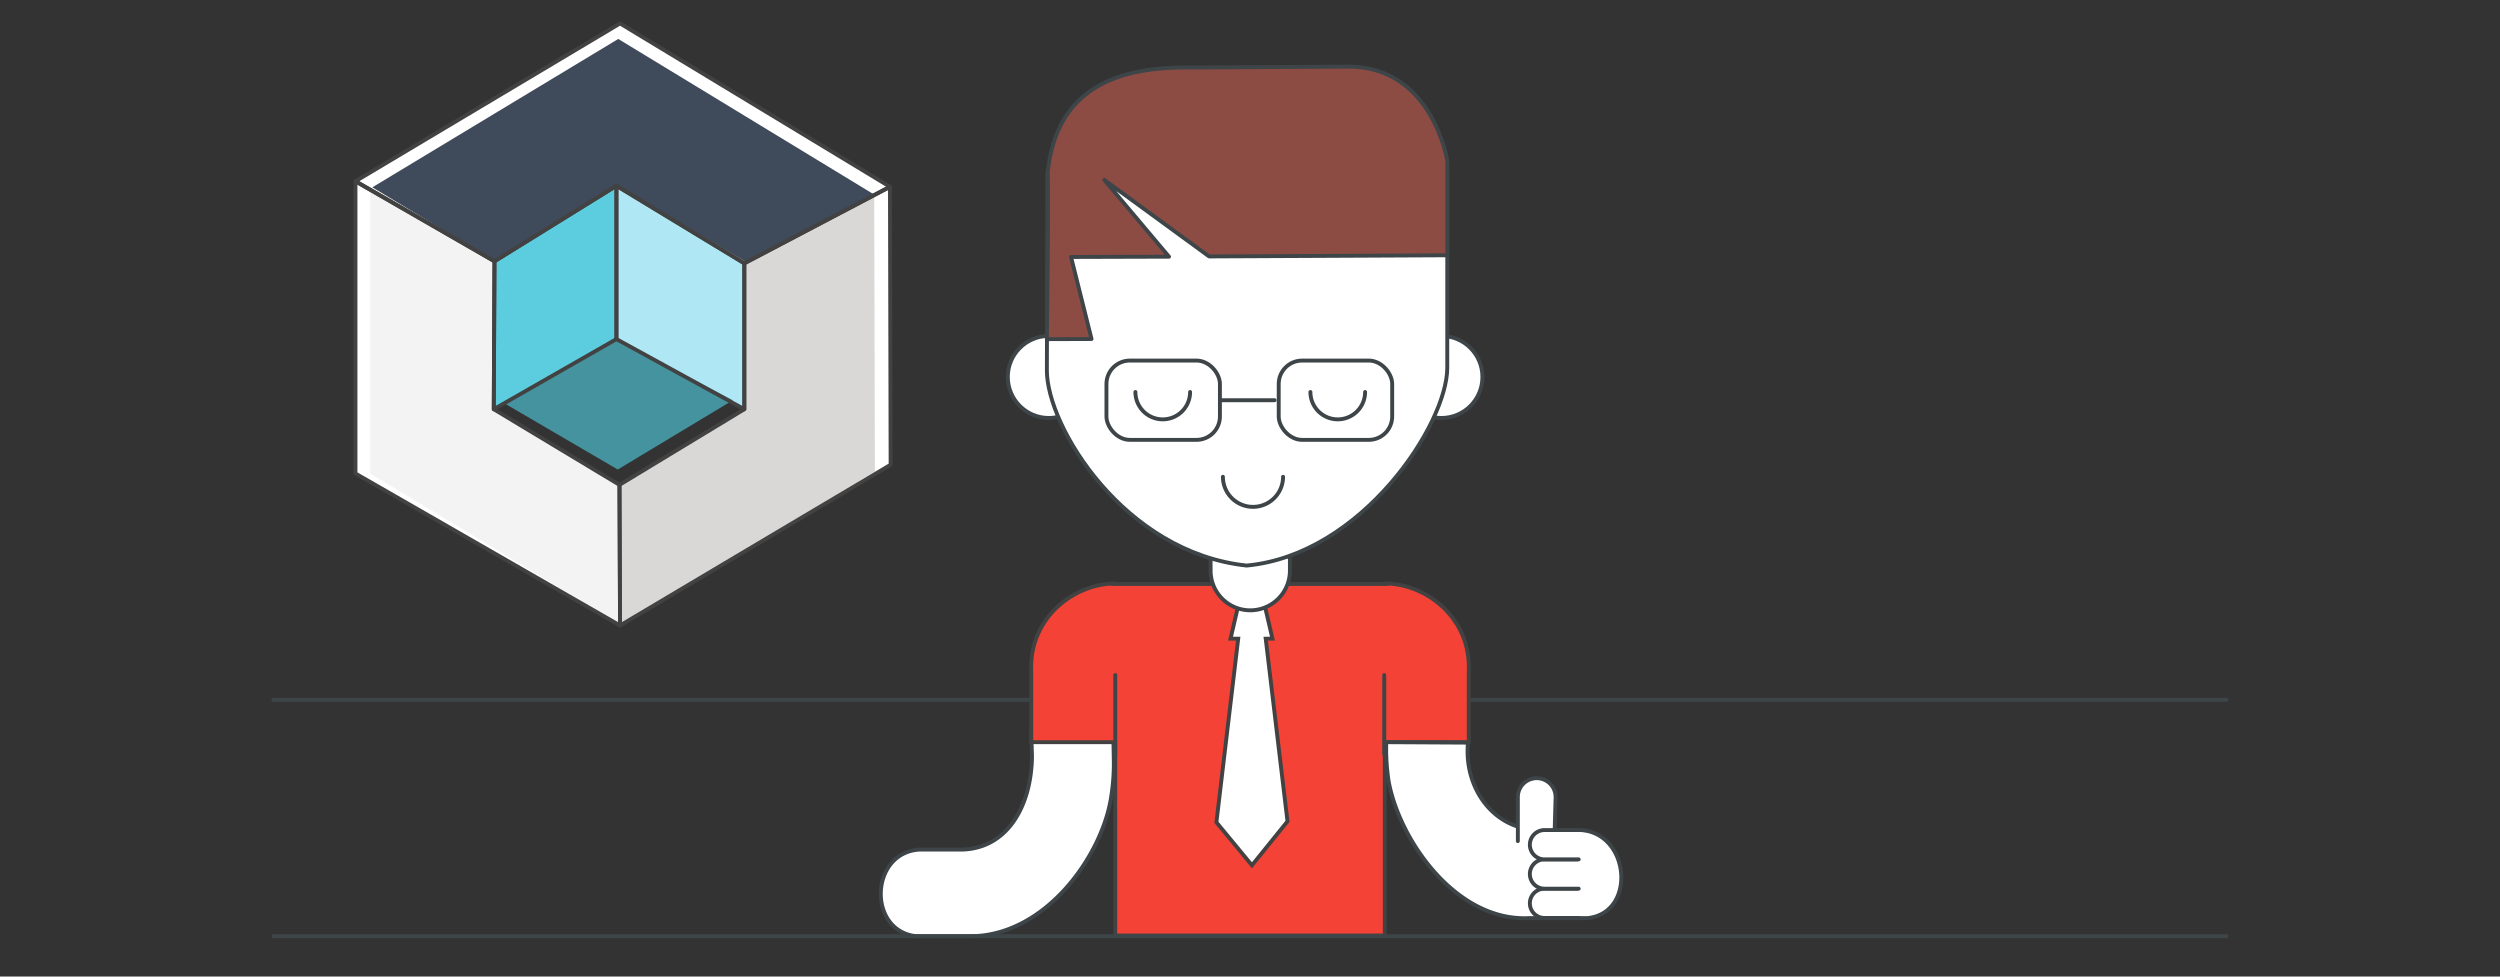 <svg id="Layer_1" data-name="Layer 1" xmlns="http://www.w3.org/2000/svg" viewBox="0 0 1280 500">
  <rect x="0" y="0" width="1280" height="500" fill="#333333" stroke="none"/>
  <title>decided</title>
  <line x1="140" y1="358.31" x2="1140" y2="358.31" style="fill: none;stroke: #3e4548;stroke-linecap: round;stroke-linejoin: round;stroke-width: 2px"/>
  <path d="M470.61,435h21c23.88,0,36.41-22,36.78-47.55L528,375h42l.22,12.25a107.74,107.74,0,0,1-1.17,19.84C565,437,536,479,497.23,479.33H469.17C444.06,476.75,445.31,436.66,470.61,435Z" style="fill: #fff;stroke: #3e4548;stroke-linecap: round;stroke-linejoin: round;stroke-width: 2px"/>
  <path d="M710,299v-.26c21,.59,43.4,18.27,42,45.24v36H709v99H571V380H528V344c-1.4-27,21-44.65,42-45.24V299Z" style="fill: #f44336;stroke: #424242;stroke-miterlimit: 10;stroke-width: 2px"/>
  <line x1="708.73" y1="386.21" x2="708.73" y2="345.61" style="fill: none;stroke: #3e4548;stroke-linecap: round;stroke-linejoin: round;stroke-width: 2px"/>
  <path d="M809.39,425h-21c-23.88,0-39-21.74-36.78-44.77L709.78,380a107.74,107.74,0,0,0,1.17,19.84c5.37,30,34.35,72,71.82,70.23h30.07C837.94,467.49,834.69,426.61,809.39,425Z" style="fill: #fff;stroke: #3e4548;stroke-linecap: round;stroke-linejoin: round;stroke-width: 2px"/>
  <line x1="571" y1="386.21" x2="571" y2="345.61" style="fill: none;stroke: #3e4548;stroke-linecap: round;stroke-linejoin: round;stroke-width: 2px"/>
  <line x1="140" y1="479.31" x2="1140" y2="479.31" style="fill: none;stroke: #3e4548;stroke-linecap: round;stroke-linejoin: round;stroke-width: 2px"/>
  <polygon points="648.04 327 651.5 327 647.3 309 634.23 309 630.03 327 633.96 327 622.8 421.03 641 443.04 659.2 420.53 648.04 327" style="fill: #fff;stroke: #424242;stroke-miterlimit: 10;stroke-width: 2px"/>
  <path d="M795.86,429.58l.6-21.22a9.66,9.66,0,0,0-9.66-9.93h0a9.66,9.66,0,0,0-9.66,9.66v22.54" style="fill: #fff;stroke: #3e4548;stroke-linecap: round;stroke-linejoin: round;stroke-width: 2px"/>
  <path d="M807.47,455H791a7.5,7.5,0,0,0-7.71,7.5h0a7.5,7.5,0,0,0,7.5,7.5h17.49" style="fill: #fff;stroke: #3e4548;stroke-linecap: round;stroke-linejoin: round;stroke-width: 2px"/>
  <path d="M807.47,440H791a7.5,7.5,0,0,0-7.71,7.5h0a7.5,7.5,0,0,0,7.5,7.5h17.49" style="fill: #fff;stroke: #3e4548;stroke-linecap: round;stroke-linejoin: round;stroke-width: 2px"/>
  <path d="M807.47,425H791a7.5,7.5,0,0,0-7.71,7.5h0a7.5,7.5,0,0,0,7.5,7.5h17.49" style="fill: #fff;stroke: #3e4548;stroke-linecap: round;stroke-linejoin: round;stroke-width: 2px"/>
  <g>
    <polygon points="317.17 248.25 252.81 209.52 253.17 133.78 253.17 133.78 182 92.8 182 242.44 317.46 320.25 317.17 248.25 317.17 248.25" style="fill: #fff"/>
    <polygon points="315.61 95.1 381.09 134.82 381.09 134.82 455.66 95.63 317.46 12 182 92.8 253.17 133.78 315.61 95.1" style="fill: #fff"/>
    <polygon points="455.66 95.63 381.09 134.82 381.09 209.52 317.17 248.25 317.17 248.25 317.46 320.25 456 237.95 455.66 95.63" style="fill: #fff"/>
    <polygon points="316.93 248.19 253.24 209.21 258.4 134 259.09 133.56 189.54 95.7 189.54 242.44 316.93 319.28 316.93 248.19" style="fill: #f3f3f3"/>
    <polygon points="319.47 96.95 383.14 134.8 383.14 134.85 447.66 99.67 316.55 19.94 190.64 95.91 253.24 133.54 319.47 96.95" style="fill: #3f4a5a"/>
    <polygon points="315.61 95.1 315.61 173.61 381.09 209.52 381.09 134.8 315.61 95.1" style="fill: #afe7f5"/>
    <polyline points="252.81 209.52 315.61 173.61 315.61 95.1 252.81 134 252.81 209.52" style="fill: #5ccdde"/>
    <polygon points="316.28 240.4 257.53 206.08 315.61 173.61 375.19 204.93 316.28 240.4" style="fill: #45939f"/>
    <polygon points="447.6 100.13 381.09 134.82 381.09 209.52 317.17 248.25 317.17 248.25 317.46 320.25 447.94 241.39 447.6 100.13" style="fill: #d9d8d7"/>
    <polygon points="317.17 248.25 252.81 209.52 253.17 133.78 253.17 133.78 182 92.8 182 242.44 317.46 320.25 317.17 248.25 317.17 248.25" style="fill: none;stroke: #424242;stroke-linecap: round;stroke-linejoin: round;stroke-width: 2px"/>
    <polygon points="315.61 95.1 381.09 134.82 381.09 134.82 455.66 95.63 317.46 12 182 92.8 253.17 133.78 315.61 95.1" style="fill: none;stroke: #424242;stroke-linecap: round;stroke-linejoin: round;stroke-width: 2px"/>
    <polygon points="455.66 95.63 381.09 134.82 381.09 209.52 317.17 248.25 317.17 248.25 317.46 320.25 456 237.95 455.66 95.63" style="fill: none;stroke: #424242;stroke-linecap: round;stroke-linejoin: round;stroke-width: 2px"/>
    <polygon points="315.61 95.1 315.61 173.61 381.09 209.52 381.09 134.82 315.61 95.1" style="fill: none;stroke: #424242;stroke-linecap: round;stroke-linejoin: round;stroke-width: 2px"/>
    <polyline points="252.81 209.52 315.61 173.61 315.61 95.1 253.17 133.78 252.81 209.52" style="fill: none;stroke: #424242;stroke-linecap: round;stroke-linejoin: round;stroke-width: 2px"/>
    <polygon points="317.17 248.25 252.81 209.52 315.61 173.61 381.09 209.52 317.17 248.25" style="fill: none"/>
  </g>
  <circle cx="738" cy="193" r="21" style="fill: #fff;stroke: #3e4548;stroke-linecap: round;stroke-linejoin: round;stroke-width: 2px"/>
  <circle cx="537" cy="193" r="21" style="fill: #fff;stroke: #3e4548;stroke-linecap: round;stroke-linejoin: round;stroke-width: 2px"/>
  <path d="M660.43,285.88v6.3a20.3,20.3,0,0,1-20.3,20.3h0a20.3,20.3,0,0,1-20.3-20.3v-6.3" style="fill: #fff;stroke: #3e4548;stroke-linecap: round;stroke-linejoin: round;stroke-width: 2px"/>
  <path d="M536,189.71c0,28.77,39.57,93.25,102.3,99.86C697.43,284,741,217.08,741,188.31V88H536.3Z" style="fill: #fff;stroke: #3e4548;stroke-linecap: round;stroke-linejoin: round;stroke-width: 2px"/>
  <path d="M698.93,200.71a14,14,0,0,1-28,0" style="fill: none;stroke: #3e4548;stroke-linecap: round;stroke-linejoin: round;stroke-width: 2px"/>
  <path d="M656.93,244.11a15.4,15.4,0,0,1-30.8,0" style="fill: none;stroke: #3e4548;stroke-linecap: round;stroke-linejoin: round;stroke-width: 2px"/>
  <path d="M609.33,200.71a14,14,0,1,1-28,0" style="fill: none;stroke: #3e4548;stroke-linecap: round;stroke-linejoin: round;stroke-width: 2px"/>
  <rect x="566.5" y="184.61" width="58.1" height="40.6" rx="11.98" ry="11.98" style="fill: none;stroke: #3e4548;stroke-linecap: round;stroke-linejoin: round;stroke-width: 2px"/>
  <rect x="654.7" y="184.61" width="58.1" height="40.6" rx="11.98" ry="11.98" style="fill: none;stroke: #3e4548;stroke-linecap: round;stroke-linejoin: round;stroke-width: 2px"/>
  <line x1="625.3" y1="204.91" x2="652.6" y2="204.91" style="fill: none;stroke: #3e4548;stroke-linecap: round;stroke-linejoin: round;stroke-width: 2px"/>
  <path d="M536,173.65l22.87-.08-10.5-42,50.17-.15L565.41,92.13l53.65,39.17L741,130.71V82.26S733.38,34,690.33,34.11l-80.6.47c-38.67-.58-68.6,11.2-73.27,53.2C536.93,109.71,536,173.65,536,173.65Z" style="fill: #8c4c44;stroke: #3e4548;stroke-linecap: round;stroke-linejoin: round;stroke-width: 2px"/>
</svg>
